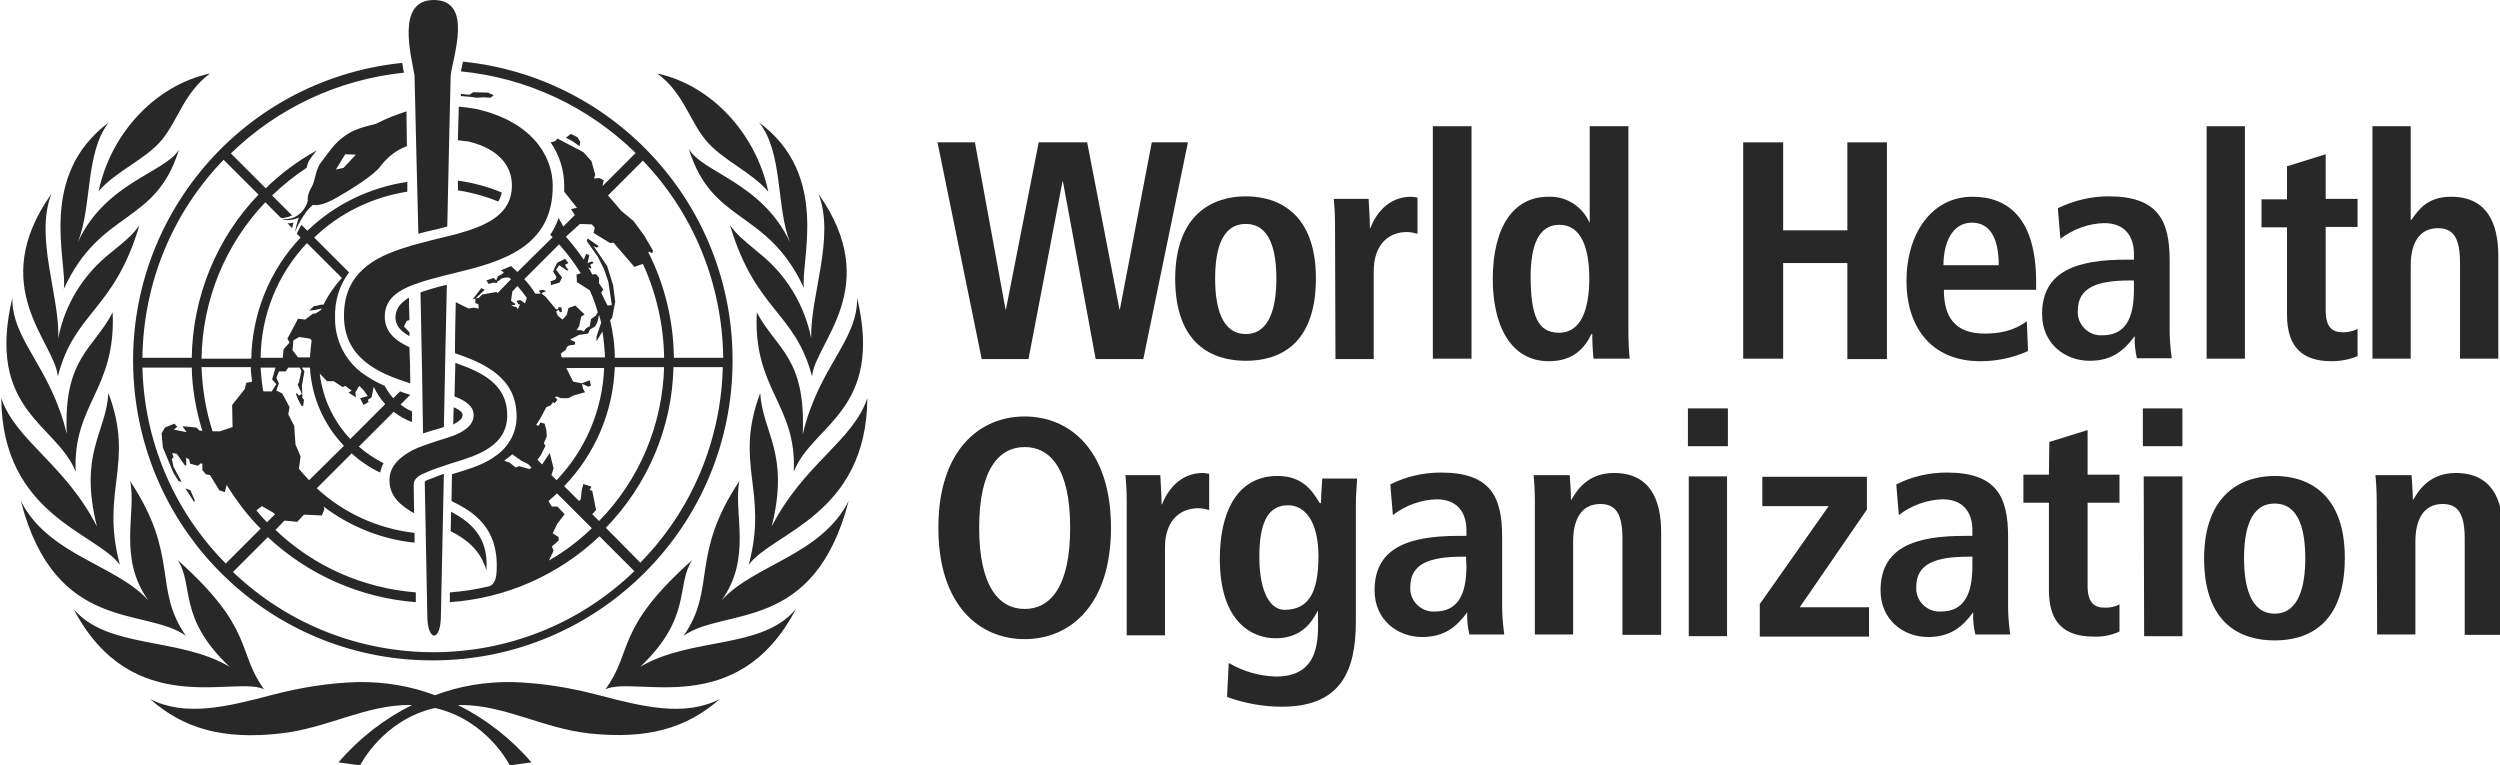 <svg width="268" height="82" viewBox="0 0 268 82" fill="none" xmlns="http://www.w3.org/2000/svg">
<g clip-path="url(#clip0_592_5531)">
<path d="M46.49 0C42.388 0 44.12 6.104 44.439 8.109C44.439 8.2 44.758 21.912 44.849 25.056C45.487 24.873 46.08 24.737 46.718 24.6L47.948 24.281C47.994 21.229 48.313 8.154 48.313 8.063C48.586 5.968 50.729 0 46.49 0ZM45.35 46.467C45.806 46.33 46.262 46.148 46.672 46.057C46.991 45.966 47.265 45.874 47.584 45.783C47.584 44.918 47.857 32.709 47.903 30.522C46.946 30.75 45.988 31.023 45.077 31.342C45.122 32.982 45.35 45.146 45.35 46.467ZM46.946 51.022C46.809 51.068 46.399 51.25 46.125 51.341C45.852 51.432 45.533 51.569 45.533 51.66C45.533 51.66 45.806 65.691 45.806 65.964C45.806 68.834 47.265 68.88 47.265 65.964C47.265 65.782 47.584 50.794 47.584 50.794C47.584 50.794 47.173 50.931 46.946 51.022ZM43.573 11.936C42.479 12.3 41.385 12.71 40.337 13.257C39.197 13.621 37.556 13.712 35.87 15.534C35.323 16.172 34.822 16.856 34.32 17.539C33.819 18.268 33.773 19.452 33.409 20.044C32.862 20.956 32.999 21.502 32.999 21.502C32.907 21.912 32.68 22.322 32.406 22.641C31.859 23.279 31.039 23.598 30.218 23.461C30.993 23.826 32.041 23.324 32.041 23.324C31.859 23.826 31.722 24.327 31.631 24.828C32.497 22.869 33.272 22.186 33.546 21.958C33.91 22.049 34.685 22.003 36.098 21.183C37.693 20.272 40.109 18.769 40.792 17.812C41.522 16.856 42.479 16.081 43.618 15.671C43.618 14.304 43.573 13.029 43.573 11.936ZM36.827 17.994L36.007 18.177L37.01 16.537L38.149 16.582L36.827 17.994ZM41.75 51.478C41.75 53.3 43.071 54.257 44.393 55.031C44.393 54.712 44.348 51.933 44.348 51.888C44.393 51.341 44.895 50.977 45.35 50.794C46.034 50.476 46.763 50.202 47.492 49.974C47.903 49.838 48.222 49.701 48.586 49.61C51.276 48.79 54.375 47.788 54.375 44.508C54.375 41.228 51.731 39.907 48.814 38.904C48.769 39.952 48.769 41.456 48.723 42.503C49.954 42.959 50.774 43.551 50.774 44.508C50.774 45.692 49.544 46.33 48.632 46.694C48.267 46.831 47.72 47.013 47.538 47.059C46.809 47.287 46.08 47.514 45.35 47.788C44.986 47.924 44.621 48.061 44.256 48.243C43.071 48.881 41.75 49.838 41.75 51.478ZM59.252 19.908C59.252 16.582 56.836 12.938 50.956 11.662C50.364 11.571 49.771 11.48 49.179 11.434C49.179 11.936 49.133 13.074 49.133 13.074C49.133 13.439 49.088 14.76 49.088 15.033C49.452 15.079 49.863 15.124 50.227 15.17C53.646 15.99 54.876 17.949 54.876 19.862C54.876 23.006 52.187 24.19 48.905 25.101L47.812 25.374C46.809 25.602 45.761 25.876 44.758 26.149C44.393 26.24 44.029 26.331 43.664 26.468C40.018 27.561 36.873 29.338 36.873 33.848C36.873 38.358 40.474 39.998 43.983 41.091C43.983 39.816 43.937 38.494 43.892 37.219C42.297 36.49 41.248 35.533 41.248 33.939C41.248 32.344 42.251 31.433 43.755 30.75C44.074 30.613 44.439 30.477 44.849 30.34C45.715 30.021 46.718 29.793 47.72 29.52L48.814 29.247C53.737 28.062 59.297 26.513 59.252 19.908ZM48.313 56.944C49.954 57.764 51.503 58.949 52.142 61.136C52.415 57.491 50.364 55.942 48.358 54.849L48.313 56.944ZM75.66 15.033C77.437 17.174 80.537 18.404 82.36 20.546C81.038 14.259 76.207 9.111 70.464 7.881C73.29 9.977 73.882 12.892 75.66 15.033ZM6.837 30.978C10.802 22.368 16.682 24.19 19.188 16.036C17.73 18.496 11.303 19.543 8.341 25.967C9.89 22.14 9.116 16.309 11.668 13.12C3.965 18.86 7.247 28.062 6.837 30.978ZM13.947 51.569C14.676 54.894 12.58 59.769 15.907 64.37C12.488 60.543 5.196 59.541 2.233 53.71C5.925 67.969 15.588 65.053 19.918 68.151C16.363 63.003 19.28 59.587 13.947 51.569ZM12.853 60.543C10.711 52.571 14.494 49.792 11.622 42.139C11.349 46.467 8.432 48.562 10.392 56.443C6.973 49.747 1.686 47.241 0.137 42.686C0.228 55.213 10.301 57.081 12.853 60.543ZM28.304 73.891C25.341 69.791 27.347 67.468 19.052 60.042C20.829 62.776 19.006 66.192 24.612 71.477C19.143 68.242 11.531 69.609 7.885 65.281C14.175 77.308 25.205 72.388 28.304 73.891ZM68.641 71.477C74.247 66.147 72.424 62.73 74.201 60.042C65.861 67.468 67.912 69.791 64.903 73.891C68.048 72.388 79.078 77.308 85.322 65.281C81.722 69.654 74.11 68.242 68.641 71.477ZM77.346 64.37C80.674 59.769 78.577 54.94 79.26 51.569C73.928 59.587 76.845 63.003 73.29 68.151C77.665 65.053 87.282 67.969 90.974 53.71C88.012 59.541 80.765 60.543 77.346 64.37ZM64.037 74.483C61.075 73.709 58.021 73.208 54.922 73.117C52.096 73.071 49.27 73.527 46.627 74.529C43.983 73.527 41.157 73.071 38.331 73.117C35.232 73.208 32.178 73.709 29.216 74.483C24.202 75.804 19.872 76.852 16.089 74.939C19.69 78.128 23.929 79.312 30.036 78.629C35.095 78.082 39.197 75.531 43.983 75.577H44.165C41.157 77.08 38.468 79.175 36.28 81.727L38.605 82.046C38.605 82.046 41.02 77.171 46.627 75.896C52.233 77.171 54.648 82.046 54.648 82.046L56.973 81.727C54.785 79.175 52.096 77.08 49.088 75.577H49.27C54.056 75.531 58.158 78.082 63.217 78.629C69.325 79.267 73.518 78.128 77.164 74.939C73.381 76.852 69.051 75.804 64.037 74.483ZM12.078 33.483C10.027 37.447 6.791 38.358 7.156 46.512C5.424 39.269 1.276 36.536 1.322 31.934C-1.55 44.052 6.107 45.464 8.113 50.567C7.794 43.278 12.443 41.82 12.078 33.483ZM14.95 24.144C14.22 25.147 13.719 25.602 11.805 27.151C8.933 29.429 6.928 32.663 6.244 36.262C6.427 31.798 3.692 25.42 5.515 20.773C-1.55 30.75 5.925 36.718 6.199 40.362C7.976 33.392 12.215 33.347 14.95 24.144ZM86.963 36.262C86.234 32.663 84.274 29.429 81.403 27.151C79.488 25.557 78.987 25.147 78.258 24.144C80.993 33.347 85.231 33.392 87.054 40.362C87.328 36.763 94.803 30.796 87.738 20.773C89.561 25.42 86.826 31.798 86.963 36.262ZM92.98 42.686C91.43 47.287 86.143 49.747 82.725 56.443C84.684 48.562 81.767 46.467 81.494 42.139C78.622 49.792 82.405 52.571 80.263 60.543C82.816 57.081 92.888 55.213 92.98 42.686ZM81.129 33.483C80.719 41.82 85.414 43.278 85.094 50.567C87.054 45.51 94.757 44.052 91.886 31.934C91.931 36.581 87.784 39.269 86.052 46.558C86.416 38.312 83.226 37.447 81.129 33.483ZM17.32 15.033C19.097 12.892 19.69 9.977 22.516 7.881C16.727 9.111 11.896 14.213 10.574 20.5C12.397 18.359 15.542 17.129 17.32 15.033ZM73.837 15.944C76.344 24.144 82.223 22.322 86.188 30.887C85.778 28.017 89.06 18.769 81.357 13.12C83.955 16.263 83.18 22.14 84.684 25.967C81.676 19.543 75.25 18.496 73.837 15.944ZM53.782 20.637C52.278 19.999 50.683 19.589 49.088 19.361V20.409C50.592 20.637 52.05 21.047 53.418 21.593C53.6 21.274 53.737 20.956 53.782 20.637ZM52.597 10.478L52.916 10.204L52.324 9.931L50.729 9.886L50.318 10.159L49.407 10.068V10.296C49.999 10.341 50.592 10.387 51.048 10.478L51.822 10.432L52.597 10.478ZM49.589 44.462C49.589 44.189 49.224 43.916 48.723 43.688H48.632C48.632 43.916 48.586 44.963 48.586 45.51C49.179 45.191 49.589 44.918 49.589 44.462ZM31.312 24.463C31.358 24.281 31.403 24.053 31.449 23.871C31.221 23.917 31.039 23.962 30.811 23.917L31.312 24.463ZM23.974 17.129L27.712 20.864C23.199 25.557 20.647 31.843 20.556 38.358H15.269C15.36 30.386 18.459 22.823 23.974 17.129ZM21.695 46.193L21.376 46.148L21.057 45.829L19.553 45.692L20.009 46.33L18.642 46.057L19.006 45.738L18.687 45.419L17.684 45.829L17.32 46.467L17.456 47.97L18.596 50.703L19.143 51.569L19.462 51.66L18.596 50.02L18.414 49.2L18.596 49.018L18.459 48.562L18.96 48.653L19.781 49.838L19.963 49.929V49.063L20.282 49.246L20.373 49.701L21.194 49.929L21.558 49.656L21.695 49.747V50.384L22.06 50.84L22.516 50.931L23.518 52.571L24.111 52.753L24.293 51.979C25.341 53.664 26.526 55.259 27.939 56.671L24.202 60.407C18.642 54.803 15.451 47.287 15.269 39.406H20.556C20.601 41.683 21.012 44.007 21.695 46.193ZM26.891 39.36C26.891 39.861 26.937 40.362 27.028 40.909L26.39 41.046L26.253 41.683L24.886 43.414L24.931 45.783L23.564 46.239H22.789C22.06 44.007 21.695 41.729 21.604 39.36H26.891ZM28.076 54.257L29.261 54.94L29.489 55.122L28.623 55.988C28.213 55.578 27.848 55.168 27.484 54.712L28.076 54.257ZM32.907 26.058L36.645 29.793C35.87 30.659 35.186 31.616 34.685 32.663H34.411L33.865 32.8H33.682L33.135 33.301L33.865 33.21L34.503 33.073L34.366 33.256L33.819 33.62H33.546L32.725 34.258L31.95 34.167L30.811 36.308L31.039 36.718L30.401 37.447L30.309 38.358H27.939C27.985 33.757 29.763 29.383 32.907 26.058ZM36.736 41.501L37.01 41.364L37.693 41.866L37.374 42.093L38.149 42.594L38.103 42.048L38.514 41.364L38.969 41.82L39.425 42.458L38.605 42.686L38.969 43.414L39.516 43.096L39.425 42.868L39.835 42.594L40.063 41.456C40.382 42.139 40.792 42.777 41.294 43.323L37.556 47.059C35.733 45.146 34.594 42.686 34.275 40.043L35.05 40.863H35.779L36.736 41.501ZM31.358 37.538L31.449 36.49L32.087 36.126L33.227 36.308L33.409 36.49C33.318 37.082 33.272 37.72 33.227 38.312H31.95L31.358 37.538ZM29.626 41.182L29.125 41.957H28.259L28.213 41.911C28.076 41.091 27.985 40.226 27.939 39.406H29.535L29.17 40.681L29.626 41.182ZM33.135 51.478C32.771 51.068 32.361 50.658 32.041 50.248L32.224 48.927L31.677 47.651L31.54 45.647L30.902 44.417L31.039 43.642L30.264 42.184L29.626 41.866L29.899 41.091L29.626 40.499L29.899 39.816H30.629L30.902 39.406H32.133L32.315 39.77L32.041 41L31.905 41.228L32.361 42.23L32.041 42.412L31.814 42.139L31.722 42.23L31.95 42.822L32.315 43.506H32.497L32.588 42.868L32.406 42.64V42.23L32.361 41.364L32.634 39.816L32.361 39.406H33.227C33.409 42.549 34.685 45.51 36.873 47.788L33.135 51.478ZM64.949 56.58C69.461 51.933 72.059 45.783 72.196 39.36H77.483C77.301 47.196 74.156 54.712 68.641 60.316L64.949 56.58ZM63.49 55.122L63.901 54.667L63.49 52.617L63.217 52.526L63.399 52.161L62.533 51.888L62.351 52.617L62.26 53.528L62.078 53.71L60.482 52.116C63.809 48.653 65.724 44.143 65.906 39.36H71.193C71.011 45.556 68.55 51.432 64.22 55.851L63.49 55.122ZM58.842 60.088L59.343 59.04L59.16 58.584L59.89 57.947V57.582L59.252 57.172L59.753 56.124L60.528 55.122L59.753 54.302H59.16L58.796 53.71C59.115 53.437 59.434 53.163 59.708 52.89L63.445 56.626C62.078 57.947 60.528 59.131 58.842 60.088ZM58.112 49.792L57.611 49.291L57.975 48.79L58.477 47.788L58.294 47.514L58.614 46.786L58.568 46.102L58.386 45.419L57.93 45.282L57.748 45.647L57.474 45.556C57.884 44.963 58.249 44.28 58.568 43.642L59.024 43.46L59.297 43.096L59.434 43.232L59.753 42.868L59.48 42.549L59.708 42.503L60.118 42.686H60.938L61.439 42.412L62.716 42.048L62.488 41.638L62.397 41.137L63.08 41.456L63.354 41.319L63.217 40.772L62.351 41.091L61.439 40.909L60.71 39.451H64.767C64.584 43.961 62.761 48.243 59.662 51.478L59.115 50.931L59.343 50.202L58.933 48.562L58.112 49.792ZM56.198 29.93L59.935 26.194C60.801 27.151 61.576 28.199 62.26 29.292L61.804 29.429L61.85 30.249L63.217 31.114C63.582 31.889 63.855 32.663 64.083 33.483L63.855 33.848L63.354 34.212L63.217 34.987L62.852 35.169L62.579 35.533L62.305 35.397H61.804L62.078 34.987L62.305 33.939L62.67 33.711L61.667 32.754L60.938 33.028L60.756 33.757L60.3 34.258L59.799 33.848L59.616 33.392L59.89 33.21L60.026 33.483L60.254 33.392L60.163 32.937H59.844V33.119L59.616 33.164L58.477 31.798L58.067 31.479L58.203 31.342L58.568 31.206L58.203 31.069C58.203 31.069 57.793 31.16 57.748 31.16L57.975 31.479H57.383C57.018 30.887 56.654 30.386 56.198 29.93ZM56.791 50.293L55.651 49.974L55.286 50.111L54.648 49.61L54.056 49.382C54.375 49.154 54.648 48.927 54.922 48.699L55.879 49.382L56.608 49.747L56.973 50.111L56.791 50.293ZM54.785 32.754L55.241 32.663V32.572L54.785 32.253L54.922 31.251L55.469 30.659C55.833 31.069 56.152 31.479 56.471 31.934L56.289 32.527L55.788 32.162L55.377 32.253L55.56 32.618H55.742L55.514 33.164L55.377 32.937L54.785 32.754ZM61.12 36.399L62.078 35.898L63.035 35.761L63.263 35.306L63.809 34.987L64.037 34.531L64.22 33.757C64.311 34.03 64.356 34.303 64.448 34.577L63.946 36.08V36.581L64.584 35.533C64.721 36.444 64.812 37.401 64.858 38.312H60.209L60.118 37.902L60.665 37.492L60.756 37.219L60.984 37.037L61.622 36.946L61.667 36.672L61.12 36.399ZM62.169 24.008L63.445 24.053L63.764 24.418L63.627 24.964L65.405 26.058L65.769 26.012L68.003 28.609L68.914 28.29C70.373 31.433 71.148 34.896 71.193 38.358H65.906C65.906 36.991 65.724 35.67 65.405 34.349L65.633 34.03L65.952 32.344L65.724 30.568L65.086 28.518L63.627 26.377L63.992 26.559L64.174 26.377L62.989 25.557L62.898 25.83L64.083 27.516L64.767 28.882L65.222 30.249L65.359 31.16L65.587 32.709L65.131 32.754C65.131 32.754 64.63 31.798 64.448 31.388L64.675 31.023L64.22 30.386V29.793L63.901 29.383L63.49 29.429C63.354 29.156 63.217 28.882 63.035 28.654L63.308 28.791L63.399 28.7L63.263 28.381L63.627 28.199L63.49 28.017L62.989 28.199L63.171 27.379L62.852 27.197L62.579 27.834C61.986 26.969 61.348 26.149 60.665 25.374L62.169 24.008ZM68.914 17.22C74.384 22.914 77.437 30.477 77.529 38.358H72.242C72.196 34.44 71.284 30.568 69.507 27.06L69.552 26.969L69.917 27.151L70.008 26.878L69.051 25.238L67.912 23.689L66.59 22.596C66.134 22.049 65.678 21.502 65.177 20.956L68.914 17.22ZM46.399 70.793C64.174 70.793 78.577 56.352 78.531 38.586C78.531 22.094 66.043 8.291 49.635 6.606L49.589 6.788C49.544 7.107 49.452 7.38 49.407 7.653C56.471 8.337 63.08 11.434 68.139 16.4L64.584 19.953L64.721 19.316L64.265 19.088L63.673 19.133L63.809 18.723L63.399 17.266L62.533 16.309L59.753 14.851L59.525 15.124L59.024 15.261C59.981 16.628 60.482 18.268 60.482 19.908V20.546L61.85 22.277L61.212 22.413L61.622 23.051L60.391 24.281L59.89 23.37C59.662 24.008 59.343 24.646 58.978 25.192L59.252 25.42L55.469 29.156C55.241 28.928 55.013 28.746 54.785 28.518C54.42 28.7 54.056 28.837 53.691 28.973L54.01 29.201L53.828 29.383L53.372 29.611L53.19 30.067L52.916 29.793L52.142 30.067L52.369 30.431L52.916 30.294L53.281 30.34L53.327 30.158L53.6 30.021L53.691 29.884L54.193 29.748H54.557L54.785 29.93L53.327 31.433L53.235 31.297L51.686 31.57L51.321 31.934L51.002 31.98L51.959 31.069L51.594 30.887L50.683 32.071L50.956 32.026V32.481L51.276 32.618L51.321 33.073L50.774 32.982L50.227 33.073L48.86 32.39C48.86 32.39 48.769 36.034 48.769 37.857C51.959 38.95 55.377 40.499 55.377 44.599C55.423 46.33 54.511 47.97 53.053 48.927L52.962 48.972L52.871 49.063C51.594 49.929 49.908 50.384 48.45 50.84L48.404 53.71C50.729 54.849 53.509 56.534 53.235 61.272C53.19 62.457 52.734 62.776 52.369 62.867C51.002 63.186 49.589 63.413 48.222 63.504V64.552C54.238 64.142 59.89 61.637 64.265 57.491L68.003 61.227C56.016 72.798 37.01 72.798 24.977 61.318L28.714 57.582C33.044 61.637 38.65 64.097 44.575 64.552V63.504C38.924 63.049 33.637 60.726 29.535 56.808L30.492 55.806L31.859 55.942L32.588 55.168L34.503 55.259L34.776 54.576L34.685 54.302C37.511 56.443 40.884 57.81 44.439 58.174V57.127C40.519 56.671 36.873 55.031 33.956 52.343L37.693 48.608C38.605 49.428 39.608 50.111 40.747 50.658C40.838 50.293 40.929 49.974 41.111 49.656C40.154 49.154 39.243 48.562 38.468 47.879L42.205 44.143C42.798 44.599 43.482 45.009 44.165 45.237V44.098C43.709 43.916 43.299 43.642 42.935 43.369L43.983 42.321C43.618 42.23 43.254 42.093 42.889 41.957L42.16 42.686C41.795 42.276 41.476 41.82 41.248 41.364C40.61 41.091 39.972 40.772 39.38 40.362C37.192 39.041 35.87 36.627 35.916 34.03C35.87 32.299 36.371 30.568 37.42 29.201L33.682 25.466C36.417 22.823 39.926 21.138 43.664 20.546V19.498C39.653 20.09 35.87 21.912 32.953 24.737L32.315 24.099C32.178 24.327 31.996 24.646 31.814 25.056L32.224 25.466C28.897 28.973 27.028 33.62 26.937 38.449H21.604C21.695 32.208 24.111 26.24 28.441 21.684L30.127 23.37H30.355C30.674 23.324 31.039 23.233 31.312 23.097L29.17 20.956C30.309 19.862 31.54 18.86 32.862 17.994C32.953 17.721 32.999 17.448 33.135 17.22C33.363 16.856 33.637 16.491 33.956 16.127C31.95 17.22 30.127 18.587 28.486 20.181L24.749 16.446C29.763 11.571 36.28 8.519 43.299 7.79C43.299 7.653 43.254 7.562 43.254 7.562C43.208 7.289 43.163 7.061 43.117 6.742C25.387 8.564 12.58 24.372 14.448 42.048C16.18 58.402 29.945 70.839 46.399 70.793ZM62.214 15.216L61.895 14.714L61.212 14.35L60.665 14.76L61.348 15.124L62.123 15.671L62.214 15.216ZM59.024 30.158L59.069 30.568L59.981 30.294L60.254 29.748L59.616 28.928L59.935 28.427L60.801 29.019L60.938 28.882L60.756 28.746L60.574 28.381L60.938 28.199L60.574 27.743L59.753 28.153L59.48 28.654L59.297 29.11L59.662 29.702L59.525 29.976L59.024 30.158ZM20.829 53.847L20.875 53.619L20.419 52.571L19.872 52.343L20.829 53.847ZM42.388 33.984C42.388 34.896 42.935 35.488 43.892 36.034V35.624L43.299 34.987L43.618 34.394L43.892 34.303C43.846 33.256 43.846 32.117 43.846 31.934H43.801C42.889 32.481 42.433 33.119 42.388 33.984Z" fill="#282828"/>
<path d="M113.946 19.452H113.9L110.254 38.494H105.24L100.5 15.261H104.511L107.793 33.164H107.838L111.348 15.261H116.544L120.007 33.164H120.053L123.471 15.261H127.346L122.56 38.494H117.455L113.946 19.452Z" fill="#282828"/>
<path d="M133.545 21.047C137.054 21.047 141.065 22.869 141.065 29.839C141.065 37.037 137.054 38.677 133.545 38.677C130.035 38.677 125.979 36.991 125.979 29.839C126.024 22.869 130.081 21.047 133.545 21.047ZM133.545 35.807C136.188 35.807 136.826 32.755 136.826 29.884C136.826 27.015 136.234 24.008 133.545 24.008C130.855 24.008 130.263 27.015 130.263 29.884C130.263 32.755 130.901 35.807 133.545 35.807Z" fill="#282828"/>
<path d="M143.115 24.145C143.115 23.188 143.07 22.277 142.979 21.32H146.716C146.762 22.368 146.853 23.416 146.853 24.463H146.898C147.4 23.142 148.676 21.092 151.274 21.092C151.502 21.092 151.73 21.138 151.957 21.183V25.056C151.593 24.965 151.183 24.873 150.818 24.873C149.132 24.873 147.263 25.921 147.263 29.11V38.495H143.161L143.115 24.145Z" fill="#282828"/>
<path d="M153.6 13.53H157.747V38.449H153.6V13.53Z" fill="#282828"/>
<path d="M174.565 13.53V35.533C174.565 36.49 174.61 37.492 174.702 38.449H170.827C170.736 37.583 170.691 36.672 170.691 35.807H170.6C169.916 37.264 168.685 38.722 166.042 38.722C161.803 38.722 160.025 34.668 160.025 29.93C160.025 24.327 162.259 21.092 165.951 21.092C167.865 21.001 169.597 22.095 170.372 23.826H170.417V13.53H174.565ZM167.136 35.67C169.551 35.67 170.372 33.028 170.372 29.839C170.372 26.513 169.46 24.099 167.181 24.099C164.902 24.099 164.082 26.331 164.082 29.748C164.127 33.711 164.766 35.67 167.136 35.67Z" fill="#282828"/>
<path d="M186.871 15.261H191.155V24.691H198.038V15.261H202.277V38.494H198.038V28.199H191.155V38.449H186.871V15.261Z" fill="#282828"/>
<path d="M217.408 37.629C215.813 38.358 214.036 38.722 212.304 38.722C206.789 38.722 204.373 34.759 204.373 30.158C204.373 25.056 207.062 21.092 211.438 21.092C215.13 21.092 218.274 23.233 218.274 30.249V31.069H208.384C208.384 33.984 209.569 35.761 212.759 35.761C215.266 35.761 216.497 34.987 217.272 34.44L217.408 37.629ZM214.264 28.427C214.264 25.42 213.261 23.871 211.392 23.871C209.204 23.871 208.338 26.149 208.338 28.427H214.264Z" fill="#282828"/>
<path d="M220.599 22.322C222.285 21.502 224.154 21.047 226.022 21.047C231.355 21.047 232.586 23.643 232.586 27.926V35.397C232.586 36.399 232.677 37.401 232.813 38.403H229.076C228.894 37.629 228.803 36.855 228.848 36.08H228.803C227.754 37.492 226.478 38.677 224.017 38.677C221.373 38.677 218.912 36.855 218.912 33.666C218.912 29.019 222.695 27.834 227.937 27.834H228.757V27.197C228.757 25.511 227.937 23.917 225.567 23.917C223.88 23.962 222.239 24.555 220.872 25.602L220.599 22.322ZM228.711 30.067H228.347C224.837 30.067 222.741 30.796 222.741 33.301C222.65 34.668 223.698 35.852 225.065 35.943H225.384C227.845 35.943 228.757 34.121 228.757 31.069V30.067H228.711Z" fill="#282828"/>
<path d="M236.551 13.53H240.653V38.449H236.551V13.53Z" fill="#282828"/>
<path d="M245.212 17.812L249.314 16.537V21.32H252.732V24.327H249.314V33.256C249.314 35.078 249.998 35.624 251.183 35.624C251.73 35.624 252.277 35.488 252.732 35.26V38.176C251.866 38.54 250.909 38.722 249.952 38.722C246.898 38.722 245.166 37.31 245.166 33.711V24.372H242.432V21.366H245.166V17.812H245.212Z" fill="#282828"/>
<path d="M254.326 13.53H258.428V23.552H258.519C259.249 22.505 260.206 21.092 262.758 21.092C266.632 21.092 267.817 23.962 267.817 27.424V38.449H263.715V28.199C263.715 25.557 263.032 24.463 261.345 24.463C259.203 24.463 258.428 26.286 258.428 28.472V38.449H254.326V13.53Z" fill="#282828"/>
<path d="M109.844 44.645C114.675 44.645 119.097 48.243 119.097 56.58C119.097 64.917 114.675 68.516 109.844 68.516C105.013 68.516 100.592 64.917 100.592 56.58C100.592 48.243 105.013 44.645 109.844 44.645ZM109.844 65.281C112.533 65.281 114.721 63.003 114.721 56.58C114.721 50.157 112.533 47.925 109.844 47.925C107.155 47.925 104.967 50.202 104.967 56.58C104.967 62.958 107.155 65.281 109.844 65.281Z" fill="#282828"/>
<path d="M120.783 53.756C120.783 52.799 120.738 51.888 120.646 50.931H124.384C124.429 51.979 124.521 53.027 124.521 54.075H124.566C125.068 52.753 126.389 50.703 128.942 50.703C129.17 50.703 129.397 50.749 129.625 50.794V54.667C129.261 54.576 128.851 54.484 128.44 54.484C126.754 54.484 124.885 55.532 124.885 58.721V68.106H120.783V53.756Z" fill="#282828"/>
<path d="M131.721 71.067C133.27 71.978 135.002 72.479 136.78 72.524C140.654 72.524 141.292 69.837 141.292 67.149V65.509H141.247C140.563 66.83 139.424 68.424 136.734 68.424C134.364 68.424 130.764 66.83 130.764 59.906C130.764 55.168 132.45 51.022 136.962 51.022C139.469 51.022 140.609 52.434 141.475 53.938H141.611C141.611 53.027 141.702 52.161 141.748 51.295H145.485C145.44 52.207 145.349 53.072 145.349 53.983V66.602C145.349 71.978 143.708 75.759 137.418 75.759C135.413 75.759 133.407 75.394 131.539 74.711L131.721 71.067ZM137.692 65.372C140.29 65.372 141.338 63.504 141.338 59.632C141.338 56.033 139.97 54.12 138.011 54.166C135.823 54.211 135.002 56.216 135.002 59.678C135.002 63.687 136.279 65.372 137.692 65.372Z" fill="#282828"/>
<path d="M149.042 51.933C150.728 51.068 152.597 50.658 154.466 50.658C159.798 50.658 161.029 53.255 161.029 57.537V65.008C161.029 66.01 161.12 67.012 161.257 68.014H157.519C157.337 67.24 157.246 66.466 157.292 65.691H157.246C156.198 67.103 154.921 68.288 152.46 68.288C149.817 68.288 147.355 66.466 147.355 63.277C147.355 58.63 151.138 57.446 156.38 57.446H157.2V56.808C157.2 55.122 156.38 53.528 154.01 53.528C152.323 53.573 150.683 54.166 149.315 55.213L149.042 51.933ZM157.155 59.678H156.79C153.281 59.678 151.184 60.407 151.184 62.912C151.093 64.279 152.141 65.463 153.509 65.555H153.828C156.289 65.555 157.2 63.732 157.2 60.68L157.155 59.678Z" fill="#282828"/>
<path d="M164.537 53.756C164.537 52.799 164.492 51.888 164.4 50.931H168.275C168.32 51.797 168.411 52.708 168.411 53.573H168.457C169.049 52.526 170.234 50.703 173.015 50.703C176.889 50.703 178.074 53.573 178.074 57.036V68.06H173.926V57.764C173.926 55.122 173.243 54.029 171.556 54.029C169.414 54.029 168.639 55.851 168.639 58.038V68.014H164.537V53.756Z" fill="#282828"/>
<path d="M180.945 43.779H185.23V47.833H180.945V43.779ZM181.036 51.068H185.139V68.197H181.036V51.068Z" fill="#282828"/>
<path d="M188.694 64.689L196.032 54.257H188.922V51.113H200.134V54.621L192.933 65.099H200.362V68.242H188.648V64.689H188.694Z" fill="#282828"/>
<path d="M203.28 51.933C204.967 51.068 206.835 50.658 208.704 50.658C214.037 50.658 215.267 53.255 215.267 57.537V65.008C215.267 66.01 215.358 67.012 215.495 68.014H211.758C211.575 67.24 211.484 66.466 211.53 65.691H211.484C210.436 67.103 209.16 68.288 206.699 68.288C204.055 68.288 201.594 66.466 201.594 63.277C201.594 58.63 205.377 57.446 210.618 57.446H211.439V56.808C211.439 55.122 210.618 53.528 208.248 53.528C206.562 53.573 204.921 54.166 203.554 55.213L203.28 51.933ZM211.393 59.678H211.028C207.519 59.678 205.422 60.407 205.422 62.912C205.331 64.279 206.379 65.463 207.747 65.555H208.066C210.527 65.555 211.439 63.732 211.439 60.68V59.678H211.393Z" fill="#282828"/>
<path d="M219.688 47.378L223.791 46.102V50.886H227.209V53.892H223.791V62.776C223.791 64.598 224.474 65.144 225.659 65.144C226.206 65.144 226.753 65.053 227.209 64.78V67.696C226.343 68.106 225.386 68.288 224.429 68.242C221.375 68.242 219.643 66.83 219.643 63.277V53.892H216.908V50.886H219.643L219.688 47.378Z" fill="#282828"/>
<path d="M229.715 43.779H233.954V47.833H229.715V43.779ZM229.806 51.068H233.954V68.197H229.852L229.806 51.068Z" fill="#282828"/>
<path d="M243.843 51.022C247.353 51.022 251.364 52.844 251.364 59.814C251.364 67.012 247.353 68.652 243.843 68.652C240.334 68.652 236.277 67.012 236.277 59.814C236.323 52.89 240.379 51.022 243.843 51.022ZM243.843 65.782C246.487 65.782 247.125 62.73 247.125 59.86C247.125 56.99 246.532 53.983 243.843 53.983C241.154 53.983 240.562 56.99 240.562 59.86C240.562 62.73 241.2 65.782 243.843 65.782Z" fill="#282828"/>
<path d="M254.783 53.756C254.783 52.799 254.738 51.888 254.646 50.931H258.521C258.566 51.797 258.657 52.708 258.657 53.573H258.703C259.295 52.526 260.48 50.703 263.261 50.703C267.135 50.703 268.32 53.573 268.32 57.036V68.06H264.218V57.764C264.218 55.122 263.534 54.029 261.848 54.029C259.706 54.029 258.931 55.851 258.931 58.038V68.014H254.829L254.783 53.756Z" fill="#282828"/>
</g>
<defs>
<clipPath id="clip0_592_5531">
<rect width="268" height="82" fill="white"/>
</clipPath>
</defs>
</svg>

